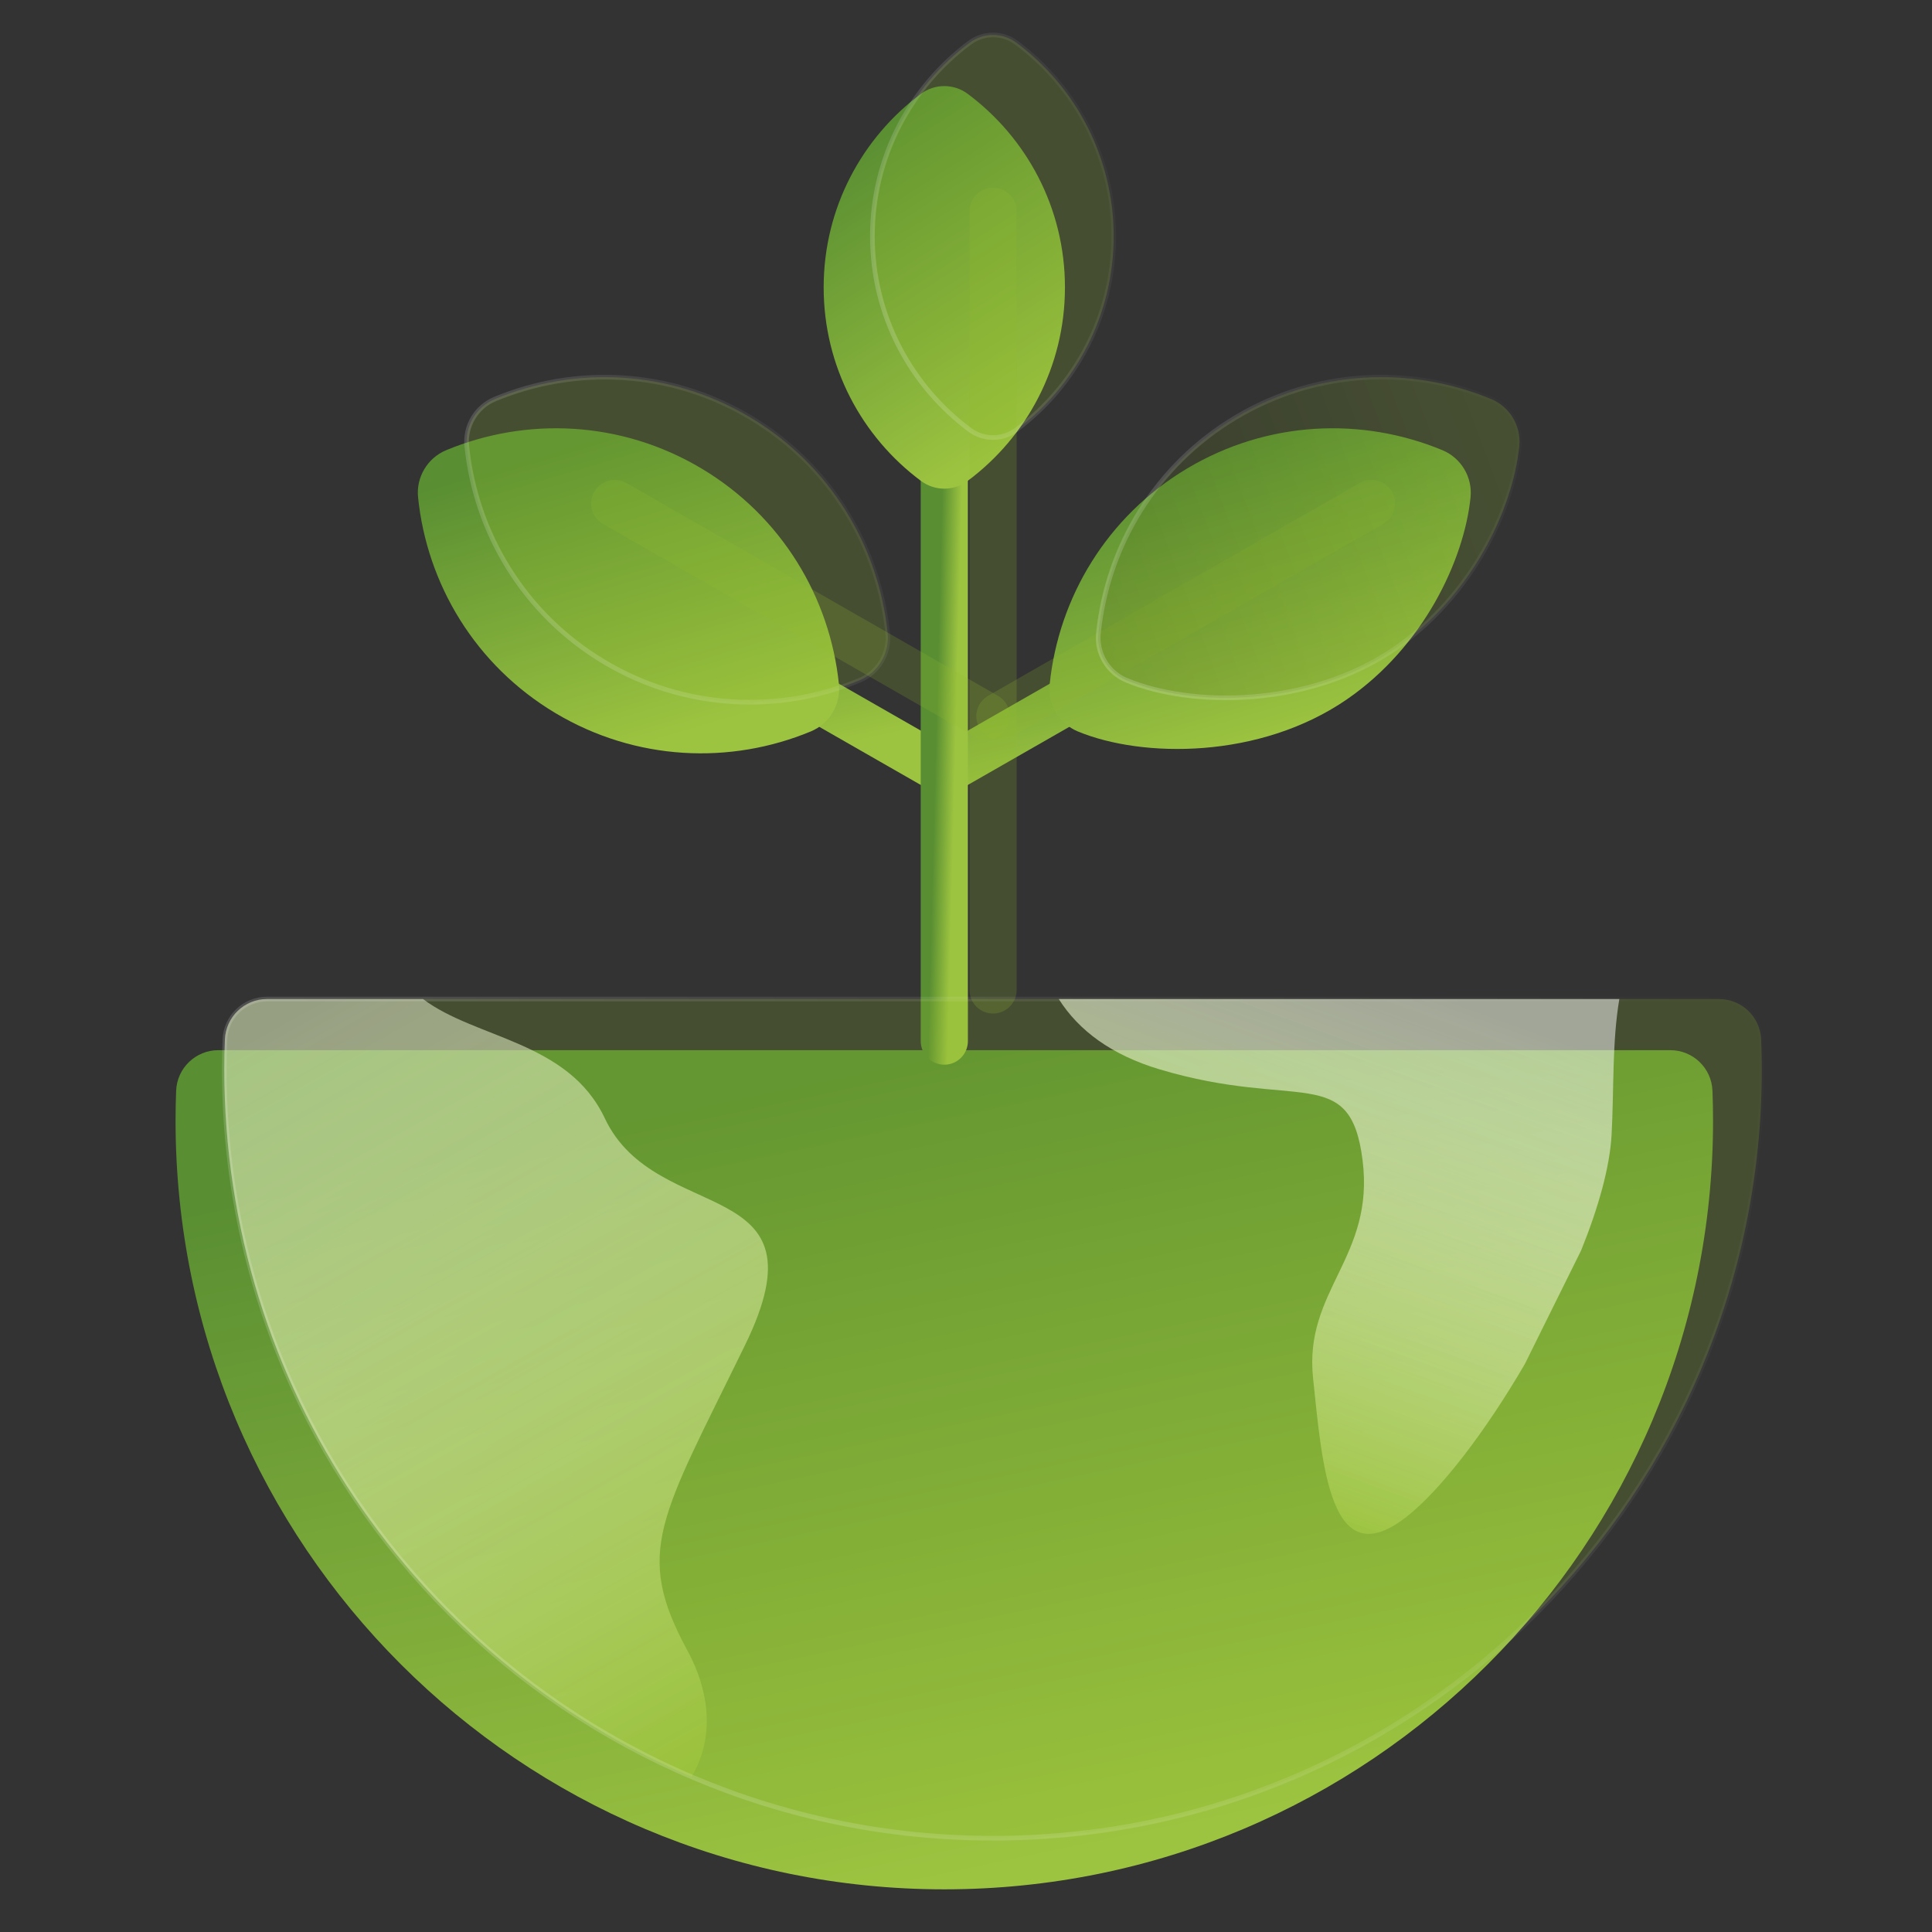 <svg width="250" height="250" viewBox="0 0 250 250" fill="none" xmlns="http://www.w3.org/2000/svg">
<rect x="0" y="0" width="250" height="250" fill="#333333" stroke="none"/>
<g clip-path="url(#clip0_947_8439)">
<mask id="mask0_947_8439" style="mask-type:luminance" maskUnits="userSpaceOnUse" x="2" y="7" width="241" height="242">
<path d="M2 7.617H242.384V248.001H2V7.617Z" fill="white"/>
</mask>
<g mask="url(#mask0_947_8439)">
<path d="M171.152 71.767L123.073 99.295" stroke="url(#paint0_linear_947_8439)" stroke-width="6.104" stroke-miterlimit="10" stroke-linecap="round" stroke-linejoin="round"/>
<path d="M73.233 71.767L121.312 99.295" stroke="url(#paint1_linear_947_8439)" stroke-width="6.104" stroke-miterlimit="10" stroke-linecap="round" stroke-linejoin="round"/>
<path d="M221.591 141.136C221.476 138.207 219.066 135.891 216.134 135.891H28.25C25.319 135.891 22.909 138.207 22.793 141.136C22.743 142.425 22.717 143.714 22.717 145.004C22.717 199.943 67.253 244.479 122.192 244.479C177.131 244.479 221.668 199.943 221.668 145.004C221.668 143.709 221.642 142.419 221.591 141.136Z" fill="url(#paint2_linear_947_8439)"/>
<path d="M122.193 33.951V134.718" stroke="url(#paint3_linear_947_8439)" stroke-width="6.104" stroke-miterlimit="10" stroke-linecap="round" stroke-linejoin="round"/>
<path d="M174.308 90.483C184.157 83.697 189.449 72.541 190.289 64.354C190.556 61.752 189.071 59.259 186.655 58.256C176.261 53.938 164.034 54.412 153.623 60.616C143.212 66.821 136.976 77.35 135.828 88.546C135.562 91.148 137.047 93.641 139.462 94.644C147.801 98.108 163.022 98.258 174.308 90.483Z" fill="url(#paint4_linear_947_8439)"/>
<path d="M125.199 12.129C124.329 11.485 123.275 11.138 122.193 11.138C121.11 11.138 120.056 11.485 119.186 12.129C111.538 17.819 106.581 26.92 106.581 37.186C106.581 47.45 111.538 56.552 119.186 62.241C120.056 62.886 121.11 63.233 122.193 63.233C123.275 63.233 124.329 62.886 125.199 62.241C132.847 56.552 137.804 47.45 137.804 37.186C137.804 26.92 132.847 17.819 125.199 12.129Z" fill="url(#paint5_linear_947_8439)"/>
<path d="M57.73 58.256C55.315 59.26 53.829 61.752 54.097 64.354C55.245 75.55 61.479 86.079 71.89 92.284C82.302 98.488 94.529 98.962 104.923 94.644C107.338 93.641 108.823 91.148 108.557 88.546C107.409 77.35 101.173 66.821 90.762 60.616C80.352 54.412 68.124 53.938 57.73 58.256Z" fill="url(#paint6_linear_947_8439)"/>
</g>
<mask id="mask1_947_8439" style="mask-type:luminance" maskUnits="userSpaceOnUse" x="8" y="1" width="241" height="241">
<path d="M8.308 1H248.692V241.385H8.308V1Z" fill="white"/>
</mask>
<g mask="url(#mask1_947_8439)">
<path d="M128.5 27.335V128.102" stroke="#92BC2E" stroke-opacity="0.2" stroke-width="6.104" stroke-miterlimit="10" stroke-linecap="round" stroke-linejoin="round"/>
<path d="M79.541 65.15L127.62 92.679" stroke="#92BC2E" stroke-opacity="0.2" stroke-width="6.104" stroke-miterlimit="10" stroke-linecap="round" stroke-linejoin="round"/>
<path d="M78.262 144.706C73.538 134.697 61.594 134.441 54.736 129.275H34.557C31.624 129.275 29.214 131.592 29.1 134.523C29.05 135.811 29.025 137.099 29.025 138.388V138.388C29.025 179.477 53.938 214.744 89.482 229.916C92.149 225.501 92.253 219.675 88.937 213.552C81.998 200.742 85.468 196.472 96.409 174.055C107.351 151.639 84.934 158.843 78.262 144.706Z" fill="url(#paint7_linear_947_8439)"/>
<path d="M227.899 134.52C227.784 131.59 225.374 129.275 222.442 129.275H34.558C31.627 129.275 29.217 131.59 29.101 134.52C29.05 135.809 29.025 137.098 29.025 138.388C29.025 193.327 73.561 237.863 128.5 237.863C183.439 237.863 227.976 193.327 227.976 138.388C227.976 137.092 227.949 135.803 227.899 134.52Z" fill="#92BC2E" fill-opacity="0.2" stroke="url(#paint8_linear_947_8439)" stroke-width="0.6" stroke-miterlimit="10" stroke-linecap="round" stroke-linejoin="round"/>
<path d="M177.46 65.15L129.381 92.679" stroke="#92BC2E" stroke-opacity="0.2" stroke-width="6.104" stroke-miterlimit="10" stroke-linecap="round" stroke-linejoin="round"/>
<path d="M180.615 83.866C190.465 77.08 195.757 65.924 196.596 57.737C196.863 55.135 195.378 52.642 192.962 51.639C182.569 47.321 170.341 47.795 159.93 53.999C149.519 60.203 143.284 70.733 142.136 81.929C141.869 84.531 143.355 87.023 145.77 88.027C154.109 91.491 169.33 91.641 180.615 83.866Z" fill="url(#paint9_linear_947_8439)" fill-opacity="0.2" stroke="url(#paint10_linear_947_8439)" stroke-width="0.6" stroke-miterlimit="10" stroke-linecap="round" stroke-linejoin="round"/>
<path d="M204.599 161.802C206.826 156.287 208.309 151.044 208.539 146.834C208.855 141.023 208.59 134.878 209.541 129.275H137.003C139.571 133.334 143.81 136.514 150.094 138.387C167.908 143.698 174.713 137.494 176.314 150.103C177.915 162.713 168.708 166.916 169.909 178.324C171.11 189.733 172.111 203.944 181.918 196.338C186.427 192.841 192.247 185.198 197.298 176.534" fill="url(#paint11_linear_947_8439)"/>
<path d="M131.506 5.513C130.636 4.869 129.583 4.521 128.5 4.521C127.418 4.521 126.364 4.869 125.494 5.513C117.846 11.202 112.889 20.304 112.889 30.569C112.889 40.834 117.846 49.936 125.494 55.625C126.364 56.269 127.417 56.617 128.5 56.617C129.583 56.617 130.637 56.269 131.506 55.625C139.154 49.936 144.112 40.834 144.112 30.569C144.112 20.304 139.154 11.202 131.506 5.513Z" fill="#92BC2E" fill-opacity="0.2" stroke="url(#paint12_linear_947_8439)" stroke-width="0.6" stroke-miterlimit="10" stroke-linecap="round" stroke-linejoin="round"/>
<path d="M64.038 51.64C61.622 52.644 60.137 55.136 60.404 57.738C61.552 68.933 67.787 79.463 78.198 85.667C88.609 91.872 100.837 92.346 111.23 88.028C113.646 87.024 115.131 84.532 114.864 81.93C113.716 70.734 107.481 60.205 97.07 54C86.659 47.796 74.431 47.322 64.038 51.64Z" fill="#92BC2E" fill-opacity="0.2" stroke="url(#paint13_linear_947_8439)" stroke-width="0.6" stroke-miterlimit="10" stroke-linecap="round" stroke-linejoin="round"/>
</g>
</g>
<defs>
<linearGradient id="paint0_linear_947_8439" x1="163.128" y1="95.475" x2="157.375" y2="69.494" gradientUnits="userSpaceOnUse">
<stop stop-color="#9DC440"/>
<stop offset="1" stop-color="#598E32"/>
</linearGradient>
<linearGradient id="paint1_linear_947_8439" x1="113.288" y1="95.475" x2="107.535" y2="69.494" gradientUnits="userSpaceOnUse">
<stop stop-color="#9DC440"/>
<stop offset="1" stop-color="#598E32"/>
</linearGradient>
<linearGradient id="paint2_linear_947_8439" x1="188.465" y1="229.413" x2="166.737" y2="126.488" gradientUnits="userSpaceOnUse">
<stop stop-color="#9DC440"/>
<stop offset="1" stop-color="#598E32"/>
</linearGradient>
<linearGradient id="paint3_linear_947_8439" x1="123.026" y1="120.736" x2="120.468" y2="120.671" gradientUnits="userSpaceOnUse">
<stop stop-color="#9DC440"/>
<stop offset="1" stop-color="#598E32"/>
</linearGradient>
<linearGradient id="paint4_linear_947_8439" x1="181.22" y1="91.158" x2="170.09" y2="53.349" gradientUnits="userSpaceOnUse">
<stop stop-color="#9DC440"/>
<stop offset="1" stop-color="#598E32"/>
</linearGradient>
<linearGradient id="paint5_linear_947_8439" x1="132.593" y1="56.005" x2="109.094" y2="19.591" gradientUnits="userSpaceOnUse">
<stop stop-color="#9DC440"/>
<stop offset="1" stop-color="#598E32"/>
</linearGradient>
<linearGradient id="paint6_linear_947_8439" x1="99.488" y1="91.645" x2="88.078" y2="53.404" gradientUnits="userSpaceOnUse">
<stop stop-color="#9DC440"/>
<stop offset="1" stop-color="#598E32"/>
</linearGradient>
<linearGradient id="paint7_linear_947_8439" x1="40.808" y1="129.001" x2="94.808" y2="225.501" gradientUnits="userSpaceOnUse">
<stop stop-color="white" stop-opacity="0.5"/>
<stop offset="1" stop-color="#9DC440"/>
</linearGradient>
<linearGradient id="paint8_linear_947_8439" x1="28.421" y1="258.775" x2="210.865" y2="106.701" gradientUnits="userSpaceOnUse">
<stop stop-color="white" stop-opacity="0.22"/>
<stop offset="1" stop-color="white" stop-opacity="0"/>
</linearGradient>
<linearGradient id="paint9_linear_947_8439" x1="196.627" y1="69.55" x2="142.308" y2="90" gradientUnits="userSpaceOnUse">
<stop stop-color="#92BC2E"/>
<stop offset="1" stop-color="#435615"/>
</linearGradient>
<linearGradient id="paint10_linear_947_8439" x1="141.94" y1="98.29" x2="204.37" y2="60.973" gradientUnits="userSpaceOnUse">
<stop stop-color="white" stop-opacity="0.22"/>
<stop offset="1" stop-color="white" stop-opacity="0"/>
</linearGradient>
<linearGradient id="paint11_linear_947_8439" x1="197.308" y1="132.5" x2="173.272" y2="198.481" gradientUnits="userSpaceOnUse">
<stop stop-color="white" stop-opacity="0.5"/>
<stop offset="1" stop-color="#9DC440"/>
</linearGradient>
<linearGradient id="paint12_linear_947_8439" x1="112.794" y1="66.65" x2="157.962" y2="54.334" gradientUnits="userSpaceOnUse">
<stop stop-color="white" stop-opacity="0.22"/>
<stop offset="1" stop-color="white" stop-opacity="0"/>
</linearGradient>
<linearGradient id="paint13_linear_947_8439" x1="60.208" y1="98.966" x2="123.08" y2="61.89" gradientUnits="userSpaceOnUse">
<stop stop-color="white" stop-opacity="0.22"/>
<stop offset="1" stop-color="white" stop-opacity="0"/>
</linearGradient>
<clipPath id="clip0_947_8439">
<rect width="250" height="250" fill="white" transform="translate(250 250) rotate(-180)"/>
</clipPath>
</defs>
</svg>
